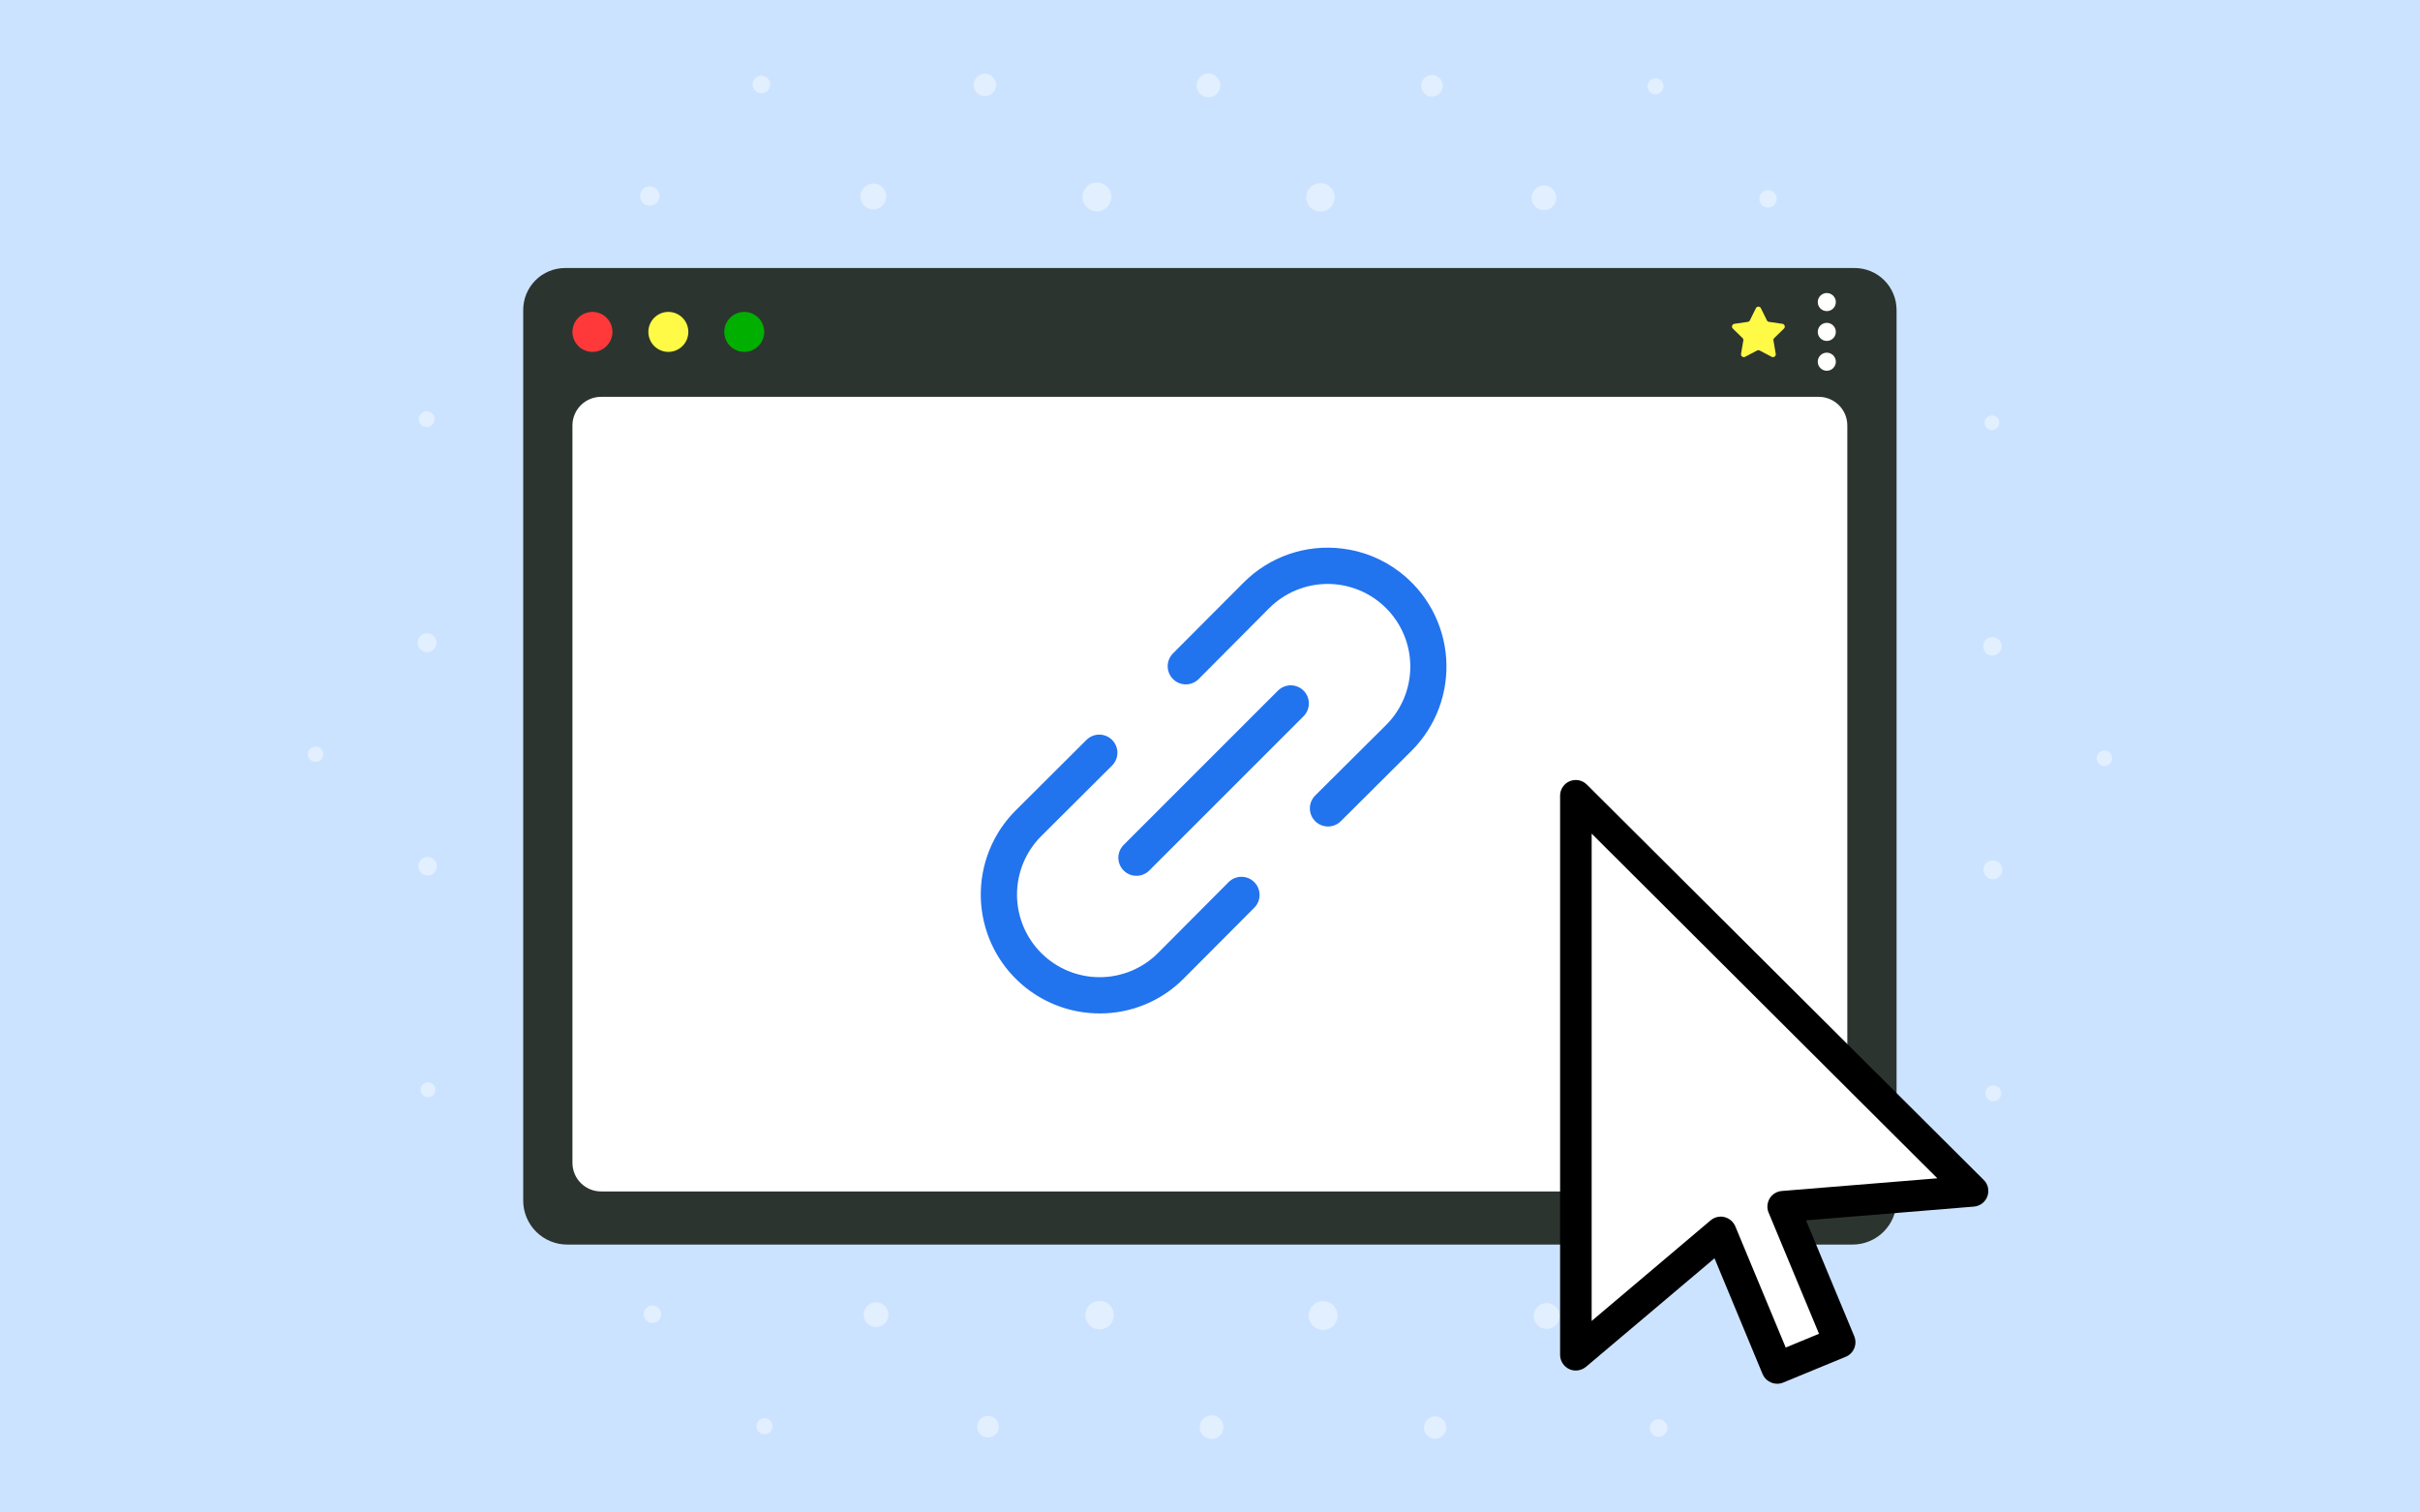 <svg xmlns="http://www.w3.org/2000/svg" xmlns:xlink="http://www.w3.org/1999/xlink" width="800" zoomAndPan="magnify" viewBox="0 0 600 375" height="500" preserveAspectRatio="xMidYMid meet" version="1.0"><defs><filter x="0%" y="0%" width="100%" height="100%" id="386f2e54d8"><feColorMatrix values="0 0 0 0 1 0 0 0 0 1 0 0 0 0 1 0 0 0 1 0" color-interpolation-filters="sRGB"/></filter><mask id="f81b1e131a"><g filter="url(#386f2e54d8)"><rect x="-60" width="720" fill="#000000" y="-37.5" height="450" fill-opacity="0.43"/></g></mask><clipPath id="44a4973b50"><path d="M 0.141 0 L 447.891 0 L 447.891 375 L 0.141 375 Z M 0.141 0 " clip-rule="nonzero"/></clipPath><clipPath id="b583d50ae5"><rect x="0" width="448" y="0" height="375"/></clipPath><clipPath id="b538e10f75"><path d="M 129.719 66.387 L 470.219 66.387 L 470.219 308.637 L 129.719 308.637 Z M 129.719 66.387 " clip-rule="nonzero"/></clipPath><clipPath id="de77c65754"><path d="M 386.777 193.082 L 493 193.082 L 493 343.082 L 386.777 343.082 Z M 386.777 193.082 " clip-rule="nonzero"/></clipPath><clipPath id="4d2abaf75b"><path d="M 243 182 L 313 182 L 313 251.602 L 243 251.602 Z M 243 182 " clip-rule="nonzero"/></clipPath></defs><rect x="-60" width="720" fill="#ffffff" y="-37.5" height="450" fill-opacity="1"/><rect x="-60" width="720" fill="#cce3ff" y="-37.5" height="450" fill-opacity="1"/><g mask="url(#f81b1e131a)"><g transform="matrix(1, 0, 0, 1, 76, 0)"><g clip-path="url(#b583d50ae5)"><g clip-path="url(#44a4973b50)"><path fill="#ffffff" d="M 201.555 210.078 C 204.398 212.922 204.398 217.527 201.555 220.367 C 198.711 223.211 194.094 223.211 191.254 220.367 C 188.41 217.527 188.41 212.918 191.254 210.078 C 194.094 207.234 198.711 207.223 201.555 210.078 Z M 305.41 -5.094 C 304.691 -5.801 304.691 -6.953 305.41 -7.672 C 306.117 -8.379 307.27 -8.379 307.977 -7.672 C 308.695 -6.965 308.695 -5.801 307.977 -5.094 C 307.27 -4.383 306.117 -4.383 305.41 -5.094 Z M 333.055 22.793 C 332.281 22.012 332.281 20.754 333.055 19.984 C 333.836 19.199 335.094 19.199 335.863 19.984 C 336.648 20.754 336.648 22.012 335.863 22.793 C 335.094 23.566 333.836 23.566 333.055 22.793 Z M 222.148 -32.906 C 221.398 -33.656 221.398 -34.859 222.148 -35.609 C 222.898 -36.359 224.105 -36.359 224.855 -35.609 C 225.605 -34.859 225.605 -33.656 224.855 -32.906 C 224.105 -32.156 222.898 -32.156 222.148 -32.906 Z M 249.648 -4.871 C 248.75 -5.766 248.75 -7.215 249.648 -8.113 C 250.543 -9.012 251.992 -9.012 252.891 -8.113 C 253.789 -7.215 253.789 -5.766 252.891 -4.871 C 251.992 -3.973 250.543 -3.973 249.648 -4.871 Z M 277.141 23.164 C 276.098 22.129 276.098 20.43 277.141 19.383 C 278.188 18.336 279.879 18.336 280.926 19.383 C 281.973 20.43 281.973 22.129 280.926 23.164 C 279.879 24.211 278.188 24.211 277.141 23.164 Z M 304.637 51.211 C 303.445 50.016 303.445 48.07 304.637 46.887 C 305.832 45.695 307.766 45.695 308.961 46.887 C 310.152 48.07 310.152 50.016 308.961 51.211 C 307.766 52.391 305.832 52.391 304.637 51.211 Z M 194.191 -4.945 C 193.27 -5.863 193.27 -7.344 194.191 -8.254 C 195.109 -9.172 196.59 -9.172 197.496 -8.254 C 198.418 -7.344 198.418 -5.863 197.496 -4.945 C 196.586 -4.035 195.109 -4.035 194.191 -4.945 Z M 221.539 23.238 C 220.387 22.098 220.387 20.238 221.539 19.098 C 222.68 17.945 224.539 17.945 225.691 19.098 C 226.832 20.238 226.832 22.098 225.691 23.238 C 224.539 24.391 222.68 24.391 221.539 23.238 Z M 248.887 51.43 C 247.5 50.047 247.5 47.816 248.887 46.434 C 250.262 45.059 252.5 45.059 253.875 46.445 C 255.258 47.82 255.258 50.047 253.875 51.43 C 252.5 52.805 250.258 52.805 248.887 51.43 Z M 276.234 79.613 C 274.613 78.008 274.613 75.398 276.234 73.781 C 277.84 72.176 280.449 72.176 282.066 73.781 C 283.672 75.398 283.672 78.008 282.066 79.613 C 280.449 81.23 277.84 81.23 276.234 79.613 Z M 139.027 -5.324 C 138.27 -6.086 138.27 -7.332 139.027 -8.094 C 139.801 -8.863 141.035 -8.863 141.809 -8.094 C 142.57 -7.332 142.57 -6.086 141.809 -5.324 C 141.035 -4.555 139.801 -4.555 139.027 -5.324 Z M 166.227 23.016 C 165.148 21.938 165.148 20.184 166.227 19.094 C 167.305 18.016 169.059 18.016 170.148 19.094 C 171.227 20.184 171.227 21.938 170.148 23.016 C 169.059 24.094 167.305 24.094 166.227 23.016 Z M 193.43 51.355 C 192.035 49.953 192.035 47.691 193.43 46.297 C 194.824 44.902 197.086 44.902 198.48 46.297 C 199.875 47.688 199.875 49.953 198.48 51.355 C 197.086 52.754 194.824 52.754 193.43 51.355 Z M 220.617 79.688 C 218.906 77.977 218.906 75.207 220.617 73.492 C 222.328 71.781 225.109 71.781 226.82 73.492 C 228.531 75.207 228.531 77.973 226.82 79.688 C 225.109 81.402 222.332 81.402 220.617 79.688 Z M 247.82 108.027 C 245.789 106 245.789 102.715 247.82 100.684 C 249.848 98.656 253.133 98.656 255.164 100.684 C 257.18 102.715 257.18 106 255.164 108.027 C 253.133 110.059 249.848 110.059 247.82 108.027 Z M 111.227 22.488 C 110.379 21.633 110.379 20.258 111.227 19.414 C 112.074 18.559 113.445 18.559 114.301 19.414 C 115.148 20.258 115.148 21.633 114.301 22.488 C 113.445 23.332 112.074 23.332 111.227 22.488 Z M 138.27 50.977 C 137.02 49.73 137.02 47.703 138.27 46.453 C 139.516 45.207 141.543 45.207 142.789 46.453 C 144.039 47.703 144.039 49.73 142.789 50.977 C 141.543 52.223 139.516 52.223 138.27 50.977 Z M 165.32 79.465 C 163.672 77.816 163.672 75.145 165.32 73.508 C 166.957 71.859 169.633 71.859 171.277 73.496 C 172.926 75.145 172.926 77.816 171.277 79.465 C 169.633 81.113 166.957 81.105 165.32 79.465 Z M 192.359 107.957 C 190.312 105.906 190.312 102.586 192.359 100.547 C 194.402 98.496 197.719 98.496 199.77 100.547 C 201.809 102.586 201.809 105.906 199.77 107.957 C 197.719 109.992 194.402 109.992 192.359 107.957 Z M 219.402 136.445 C 216.961 133.992 216.961 130.031 219.402 127.59 C 221.855 125.148 225.816 125.148 228.258 127.59 C 230.699 130.031 230.699 133.992 228.258 136.445 C 225.809 138.887 221.855 138.887 219.402 136.445 Z M 86.797 46.918 C 85.867 45.988 84.355 45.988 83.414 46.918 C 82.484 47.848 82.484 49.359 83.414 50.289 C 84.355 51.23 85.863 51.23 86.797 50.289 C 87.727 49.359 87.727 47.848 86.797 46.918 Z M 115.434 73.812 C 114.016 72.398 111.723 72.398 110.305 73.812 C 108.902 75.23 108.902 77.523 110.305 78.938 C 111.723 80.344 114.016 80.344 115.434 78.938 C 116.848 77.523 116.848 75.23 115.434 73.812 Z M 144.07 100.707 C 142.176 98.812 139.102 98.812 137.199 100.707 C 135.309 102.598 135.309 105.672 137.199 107.574 C 139.102 109.469 142.176 109.469 144.07 107.574 C 145.973 105.672 145.973 102.598 144.07 100.707 Z M 172.719 127.602 C 170.34 125.223 166.484 125.223 164.105 127.602 C 161.715 129.977 161.715 133.832 164.105 136.211 C 166.484 138.59 170.328 138.59 172.719 136.211 C 175.094 133.832 175.094 129.977 172.719 127.602 Z M 201.355 154.492 C 198.492 151.629 193.852 151.629 191 154.492 C 188.137 157.359 188.137 161.996 191 164.852 C 193.852 167.715 198.492 167.715 201.355 164.852 C 204.219 161.996 204.219 157.355 201.355 154.492 Z M 31.402 268.902 C 30.695 268.195 29.543 268.195 28.836 268.902 C 28.117 269.613 28.117 270.773 28.836 271.484 C 29.543 272.191 30.695 272.191 31.402 271.484 C 32.121 270.773 32.121 269.613 31.402 268.902 Z M 59.289 296.559 C 58.516 295.777 57.258 295.777 56.477 296.559 C 55.707 297.332 55.707 298.586 56.477 299.371 C 57.258 300.141 58.516 300.141 59.289 299.371 C 60.07 298.586 60.07 297.332 59.289 296.559 Z M 3.602 185.645 C 2.852 184.906 1.637 184.906 0.887 185.645 C 0.145 186.395 0.145 187.609 0.887 188.348 C 1.637 189.098 2.852 189.098 3.602 188.359 C 4.34 187.613 4.34 186.395 3.602 185.645 Z M 31.637 213.152 C 30.738 212.254 29.277 212.254 28.391 213.152 C 27.492 214.039 27.492 215.5 28.391 216.395 C 29.277 217.281 30.738 217.281 31.637 216.395 C 32.531 215.496 32.531 214.039 31.637 213.152 Z M 59.668 240.648 C 58.625 239.602 56.934 239.602 55.887 240.648 C 54.84 241.695 54.84 243.383 55.887 244.43 C 56.934 245.477 58.625 245.477 59.668 244.43 C 60.715 243.383 60.715 241.695 59.668 240.648 Z M 87.703 268.145 C 86.512 266.949 84.574 266.949 83.383 268.145 C 82.188 269.336 82.188 271.273 83.383 272.465 C 84.574 273.66 86.512 273.66 87.703 272.465 C 88.898 271.273 88.898 269.336 87.703 268.145 Z M 31.551 157.695 C 30.641 156.777 29.16 156.777 28.242 157.684 C 27.336 158.602 27.336 160.086 28.242 161.004 C 29.16 161.91 30.641 161.91 31.551 161.004 C 32.469 160.082 32.469 158.602 31.551 157.695 Z M 59.746 185.031 C 58.594 183.891 56.742 183.891 55.59 185.031 C 54.449 186.184 54.449 188.043 55.59 189.188 C 56.742 190.336 58.59 190.336 59.746 189.188 C 60.883 188.043 60.883 186.184 59.746 185.031 Z M 87.926 212.379 C 86.551 211.008 84.312 211.008 82.938 212.379 C 81.562 213.766 81.562 215.996 82.938 217.379 C 84.312 218.754 86.555 218.754 87.926 217.379 C 89.312 215.992 89.312 213.766 87.926 212.379 Z M 116.121 239.727 C 114.504 238.121 111.895 238.121 110.285 239.727 C 108.668 241.344 108.68 243.953 110.285 245.559 C 111.895 247.168 114.504 247.168 116.121 245.559 C 117.727 243.957 117.727 241.344 116.121 239.727 Z M 31.18 102.535 C 30.406 101.773 29.172 101.773 28.398 102.535 C 27.641 103.297 27.641 104.543 28.398 105.305 C 29.172 106.074 30.406 106.074 31.18 105.305 C 31.941 104.543 31.941 103.297 31.18 102.535 Z M 59.512 129.734 C 58.434 128.645 56.676 128.645 55.598 129.734 C 54.52 130.812 54.52 132.566 55.598 133.645 C 56.676 134.723 58.434 134.723 59.512 133.645 C 60.598 132.566 60.598 130.812 59.512 129.734 Z M 87.852 156.922 C 86.457 155.531 84.195 155.531 82.801 156.922 C 81.395 158.316 81.395 160.59 82.801 161.984 C 84.195 163.379 86.457 163.379 87.852 161.984 C 89.246 160.59 89.246 158.316 87.852 156.922 Z M 116.191 184.121 C 114.48 182.41 111.703 182.41 109.992 184.121 C 108.277 185.836 108.277 188.602 109.992 190.316 C 111.703 192.027 114.48 192.027 116.191 190.316 C 117.906 188.605 117.906 185.836 116.191 184.121 Z M 144.523 211.312 C 142.504 209.293 139.219 209.293 137.191 211.312 C 135.16 213.344 135.16 216.629 137.191 218.656 C 139.219 220.688 142.504 220.688 144.523 218.656 C 146.551 216.629 146.551 213.344 144.523 211.312 Z M 58.984 74.723 C 58.137 73.875 56.766 73.875 55.906 74.723 C 55.062 75.578 55.062 76.949 55.906 77.797 C 56.766 78.652 58.137 78.652 58.984 77.797 C 59.84 76.949 59.84 75.578 58.984 74.723 Z M 87.473 101.773 C 86.227 100.527 84.207 100.527 82.961 101.773 C 81.715 103.02 81.715 105.039 82.961 106.285 C 84.207 107.531 86.227 107.531 87.473 106.285 C 88.719 105.039 88.719 103.02 87.473 101.773 Z M 115.961 128.816 C 114.312 127.168 111.648 127.168 110 128.816 C 108.355 130.461 108.355 133.125 110 134.773 C 111.648 136.422 114.312 136.422 115.961 134.773 C 117.609 133.137 117.609 130.465 115.961 128.816 Z M 144.449 155.855 C 142.41 153.816 139.094 153.816 137.043 155.855 C 135.004 157.906 135.004 161.223 137.043 163.266 C 139.094 165.312 142.41 165.312 144.449 163.266 C 146.5 161.223 146.5 157.906 144.449 155.855 Z M 172.938 182.906 C 170.5 180.469 166.535 180.469 164.094 182.906 C 161.645 185.348 161.645 189.312 164.094 191.754 C 166.535 194.203 170.5 194.203 172.938 191.754 C 175.379 189.312 175.379 185.352 172.938 182.906 Z M 246.57 165.051 C 249.414 167.895 254.023 167.895 256.863 165.051 C 259.707 162.207 259.707 157.598 256.863 154.758 C 254.02 151.914 249.414 151.914 246.57 154.758 C 243.73 157.598 243.73 162.207 246.57 165.051 Z M 360.824 50.797 C 361.668 51.645 363.031 51.645 363.879 50.797 C 364.715 49.953 364.715 48.59 363.879 47.754 C 363.031 46.91 361.668 46.91 360.824 47.754 C 359.977 48.59 359.977 49.953 360.824 50.797 Z M 416.598 106.094 C 417.305 106.805 418.457 106.805 419.164 106.094 C 419.883 105.387 419.883 104.234 419.164 103.516 C 418.457 102.809 417.305 102.809 416.598 103.516 C 415.879 104.234 415.879 105.387 416.598 106.094 Z M 388.711 78.453 C 389.484 79.223 390.75 79.223 391.523 78.453 C 392.305 77.668 392.305 76.41 391.523 75.629 C 390.75 74.859 389.484 74.859 388.711 75.629 C 387.93 76.41 387.93 77.668 388.711 78.453 Z M 332.262 79.359 C 333.602 80.703 335.781 80.703 337.121 79.359 C 338.465 78.02 338.465 75.844 337.121 74.5 C 335.781 73.156 333.602 73.156 332.262 74.5 C 330.918 75.844 330.918 78.02 332.262 79.359 Z M 444.41 189.355 C 445.148 190.105 446.363 190.105 447.113 189.355 C 447.852 188.605 447.852 187.391 447.113 186.648 C 446.363 185.898 445.148 185.898 444.41 186.648 C 443.66 187.387 443.66 188.605 444.41 189.355 Z M 416.363 161.859 C 417.262 162.746 418.723 162.746 419.609 161.859 C 420.504 160.961 420.504 159.5 419.617 158.613 C 418.723 157.715 417.262 157.715 416.363 158.613 C 415.477 159.504 415.477 160.961 416.363 161.859 Z M 388.328 134.352 C 389.375 135.398 391.066 135.398 392.113 134.352 C 393.16 133.316 393.16 131.613 392.113 130.57 C 391.066 129.523 389.375 129.523 388.328 130.57 C 387.285 131.613 387.285 133.316 388.328 134.352 Z M 360.297 106.855 C 361.488 108.051 363.422 108.051 364.617 106.855 C 365.812 105.664 365.812 103.727 364.617 102.535 C 363.422 101.34 361.488 101.34 360.297 102.535 C 359.102 103.727 359.102 105.664 360.297 106.855 Z M 303.699 107.926 C 305.535 109.762 308.527 109.762 310.367 107.926 C 312.215 106.086 312.215 103.094 310.367 101.254 C 308.527 99.406 305.535 99.406 303.699 101.254 C 301.859 103.094 301.859 106.086 303.699 107.926 Z M 416.449 217.316 C 417.355 218.223 418.84 218.223 419.758 217.316 C 420.664 216.395 420.664 214.914 419.758 213.996 C 418.84 213.09 417.359 213.09 416.449 213.996 C 415.531 214.918 415.531 216.395 416.449 217.316 Z M 388.254 189.965 C 389.406 191.109 391.266 191.109 392.41 189.965 C 393.559 188.816 393.559 186.957 392.41 185.812 C 391.27 184.66 389.406 184.672 388.254 185.812 C 387.113 186.957 387.113 188.816 388.254 189.965 Z M 360.074 162.617 C 361.449 163.992 363.688 163.992 365.062 162.617 C 366.445 161.234 366.445 159.004 365.062 157.633 C 363.688 156.246 361.445 156.246 360.074 157.633 C 358.688 159.004 358.688 161.234 360.074 162.617 Z M 331.879 135.273 C 333.496 136.879 336.105 136.879 337.711 135.273 C 339.328 133.664 339.328 131.055 337.711 129.438 C 336.105 127.832 333.496 127.832 331.879 129.438 C 330.273 131.055 330.273 133.664 331.879 135.273 Z M 275.133 136.488 C 277.48 138.832 281.273 138.832 283.621 136.488 C 285.953 134.141 285.953 130.348 283.621 128.004 C 281.273 125.668 277.48 125.668 275.133 128.004 C 272.789 130.348 272.789 134.141 275.133 136.488 Z M 416.828 272.465 C 417.59 273.238 418.824 273.238 419.598 272.465 C 420.359 271.703 420.359 270.457 419.598 269.695 C 418.824 268.926 417.59 268.926 416.828 269.695 C 416.059 270.457 416.059 271.703 416.828 272.465 Z M 388.488 245.277 C 389.566 246.355 391.32 246.355 392.398 245.277 C 393.477 244.188 393.488 242.434 392.398 241.355 C 391.32 240.277 389.566 240.277 388.488 241.355 C 387.41 242.434 387.41 244.188 388.488 245.277 Z M 360.148 218.074 C 361.543 219.473 363.805 219.473 365.211 218.074 C 366.605 216.684 366.605 214.418 365.211 213.016 C 363.805 211.621 361.543 211.621 360.148 213.016 C 358.754 214.422 358.754 216.684 360.148 218.074 Z M 331.809 190.875 C 333.52 192.59 336.297 192.59 338.008 190.875 C 339.719 189.164 339.719 186.398 338.008 184.684 C 336.297 182.973 333.52 182.973 331.809 184.684 C 330.094 186.395 330.094 189.164 331.809 190.875 Z M 303.477 163.688 C 305.504 165.715 308.793 165.715 310.809 163.688 C 312.84 161.656 312.84 158.371 310.809 156.344 C 308.793 154.312 305.504 154.312 303.477 156.344 C 301.445 158.371 301.445 161.656 303.477 163.688 Z M 389.016 300.277 C 389.863 301.125 391.234 301.125 392.09 300.277 C 392.938 299.422 392.938 298.047 392.09 297.203 C 391.234 296.355 389.863 296.355 389.016 297.203 C 388.172 298.047 388.172 299.422 389.016 300.277 Z M 360.527 273.227 C 361.773 274.473 363.793 274.473 365.039 273.227 C 366.297 271.98 366.297 269.961 365.039 268.715 C 363.793 267.469 361.773 267.469 360.527 268.715 C 359.281 269.961 359.281 271.98 360.527 273.227 Z M 332.039 246.184 C 333.688 247.832 336.352 247.832 338 246.184 C 339.645 244.535 339.645 241.875 338 240.227 C 336.352 238.574 333.688 238.574 332.039 240.227 C 330.391 241.875 330.391 244.535 332.039 246.184 Z M 303.547 219.145 C 305.59 221.184 308.906 221.184 310.957 219.145 C 312.996 217.094 312.996 213.773 310.957 211.734 C 308.906 209.684 305.598 209.684 303.547 211.734 C 301.5 213.773 301.5 217.094 303.547 219.145 Z M 275.059 192.09 C 277.5 194.543 281.465 194.543 283.906 192.09 C 286.355 189.652 286.355 185.688 283.906 183.246 C 281.465 180.805 277.5 180.805 275.059 183.246 C 272.621 185.688 272.621 189.648 275.059 192.09 Z M 230.117 181.516 C 233.457 184.852 233.457 190.273 230.117 193.613 C 226.77 196.953 221.348 196.953 218.008 193.613 C 214.668 190.273 214.668 184.852 218.008 181.516 C 221.348 178.164 226.77 178.164 230.117 181.516 Z M 364.586 324.707 C 365.516 325.637 365.516 327.148 364.586 328.078 C 363.656 329.02 362.145 329.02 361.203 328.078 C 360.273 327.152 360.273 325.641 361.203 324.707 C 362.145 323.777 363.656 323.777 364.586 324.707 Z M 337.691 296.074 C 339.105 297.477 339.105 299.77 337.691 301.188 C 336.277 302.602 333.984 302.602 332.566 301.188 C 331.152 299.773 331.152 297.48 332.566 296.074 C 333.984 294.656 336.277 294.656 337.691 296.074 Z M 310.801 267.426 C 312.691 269.324 312.691 272.402 310.801 274.293 C 308.898 276.195 305.824 276.195 303.93 274.293 C 302.027 272.402 302.027 269.328 303.93 267.426 C 305.82 265.531 308.895 265.531 310.801 267.426 Z M 283.906 238.789 C 286.281 241.164 286.281 245.02 283.906 247.398 C 281.527 249.777 277.672 249.777 275.293 247.398 C 272.902 245.02 272.902 241.164 275.293 238.789 C 277.672 236.41 281.527 236.41 283.906 238.789 Z M 257.012 210.148 C 259.863 213.004 259.863 217.641 257.012 220.504 C 254.145 223.371 249.508 223.371 246.645 220.504 C 243.789 217.641 243.789 213.004 246.645 210.148 C 249.508 207.289 254.148 207.289 257.012 210.148 Z M 87.305 324.316 C 88.141 325.164 88.141 326.527 87.305 327.371 C 86.457 328.219 85.094 328.219 84.25 327.371 C 83.402 326.527 83.402 325.164 84.25 324.316 C 85.094 323.484 86.457 323.484 87.305 324.316 Z M 142.602 380.09 C 143.309 380.809 143.309 381.961 142.602 382.668 C 141.883 383.379 140.73 383.379 140.023 382.668 C 139.305 381.961 139.305 380.809 140.023 380.09 C 140.73 379.383 141.883 379.383 142.602 380.09 Z M 114.945 352.207 C 115.727 352.988 115.727 354.246 114.945 355.027 C 114.176 355.801 112.906 355.801 112.137 355.027 C 111.352 354.246 111.352 352.988 112.137 352.207 C 112.906 351.434 114.176 351.434 114.945 352.207 Z M 115.867 295.754 C 117.207 297.098 117.207 299.273 115.867 300.617 C 114.523 301.961 112.348 301.961 111.004 300.617 C 109.664 299.273 109.664 297.098 111.004 295.754 C 112.348 294.414 114.523 294.414 115.867 295.754 Z M 225.848 407.902 C 226.602 408.652 226.602 409.859 225.848 410.609 C 225.109 411.359 223.895 411.359 223.145 410.609 C 222.395 409.859 222.395 408.652 223.145 407.902 C 223.895 407.152 225.109 407.152 225.848 407.902 Z M 198.352 379.871 C 199.25 380.766 199.25 382.215 198.352 383.113 C 197.453 384.012 196.008 384.012 195.109 383.113 C 194.211 382.215 194.211 380.766 195.109 379.871 C 196.008 378.973 197.453 378.973 198.352 379.871 Z M 170.855 351.836 C 171.902 352.883 171.902 354.57 170.855 355.617 C 169.812 356.664 168.121 356.664 167.074 355.617 C 166.027 354.57 166.027 352.883 167.074 351.836 C 168.121 350.789 169.812 350.789 170.855 351.836 Z M 143.363 323.801 C 144.555 324.992 144.555 326.93 143.363 328.121 C 142.168 329.316 140.234 329.316 139.039 328.121 C 137.848 326.93 137.848 324.992 139.039 323.801 C 140.234 322.605 142.168 322.605 143.363 323.801 Z M 144.43 267.191 C 146.27 269.043 146.27 272.023 144.43 273.871 C 142.578 275.711 139.602 275.711 137.75 273.871 C 135.91 272.031 135.91 269.043 137.75 267.191 C 139.602 265.352 142.578 265.352 144.43 267.191 Z M 253.809 379.945 C 254.727 380.863 254.727 382.344 253.809 383.25 C 252.902 384.172 251.41 384.172 250.5 383.25 C 249.582 382.344 249.582 380.863 250.5 379.945 C 251.41 379.035 252.902 379.035 253.809 379.945 Z M 226.461 351.762 C 227.613 352.902 227.613 354.762 226.461 355.914 C 225.32 357.055 223.461 357.055 222.309 355.914 C 221.168 354.762 221.168 352.902 222.309 351.762 C 223.461 350.609 225.32 350.609 226.461 351.762 Z M 199.113 323.566 C 200.5 324.953 200.5 327.184 199.113 328.566 C 197.738 329.941 195.5 329.941 194.125 328.566 C 192.75 327.18 192.75 324.953 194.125 323.566 C 195.5 322.195 197.742 322.195 199.113 323.566 Z M 171.766 295.383 C 173.383 296.992 173.383 299.602 171.766 301.219 C 170.16 302.824 167.551 302.824 165.945 301.219 C 164.328 299.602 164.328 296.992 165.945 295.383 C 167.551 293.781 170.16 293.781 171.766 295.383 Z M 172.992 238.641 C 175.328 240.977 175.328 244.781 172.992 247.113 C 170.645 249.461 166.84 249.461 164.508 247.113 C 162.16 244.777 162.16 240.973 164.508 238.641 C 166.84 236.293 170.645 236.293 172.992 238.641 Z M 308.969 380.324 C 309.73 381.086 309.73 382.332 308.969 383.094 C 308.199 383.863 306.961 383.863 306.191 383.094 C 305.43 382.332 305.43 381.086 306.191 380.324 C 306.961 379.562 308.199 379.562 308.969 380.324 Z M 281.77 351.984 C 282.848 353.074 282.848 354.816 281.77 355.902 C 280.691 356.98 278.938 356.98 277.859 355.902 C 276.773 354.816 276.773 353.07 277.859 351.984 C 278.938 350.906 280.691 350.906 281.77 351.984 Z M 254.57 323.652 C 255.977 325.047 255.977 327.309 254.57 328.703 C 253.176 330.098 250.914 330.098 249.52 328.703 C 248.125 327.309 248.125 325.047 249.52 323.652 C 250.914 322.246 253.176 322.246 254.57 323.652 Z M 227.383 295.312 C 229.094 297.023 229.094 299.793 227.383 301.504 C 225.672 303.215 222.891 303.215 221.18 301.504 C 219.469 299.793 219.469 297.023 221.18 295.312 C 222.891 293.598 225.668 293.598 227.383 295.312 Z M 200.18 266.969 C 202.211 269 202.211 272.285 200.18 274.316 C 198.152 276.344 194.867 276.344 192.836 274.316 C 190.816 272.285 190.816 269 192.848 266.969 C 194.867 264.941 198.152 264.941 200.18 266.969 Z M 336.773 352.512 C 337.629 353.367 337.629 354.738 336.773 355.586 C 335.926 356.441 334.555 356.441 333.695 355.586 C 332.852 354.738 332.852 353.367 333.695 352.512 C 334.555 351.668 335.926 351.668 336.773 352.512 Z M 309.73 324.023 C 310.977 325.281 310.977 327.297 309.73 328.543 C 308.484 329.793 306.457 329.793 305.207 328.543 C 303.961 327.297 303.961 325.281 305.207 324.023 C 306.457 322.773 308.484 322.773 309.73 324.023 Z M 282.691 295.535 C 284.328 297.18 284.328 299.855 282.691 301.504 C 281.043 303.141 278.367 303.141 276.719 301.504 C 275.082 299.855 275.082 297.18 276.719 295.535 C 278.367 293.895 281.039 293.895 282.691 295.535 Z M 255.637 267.043 C 257.688 269.094 257.688 272.41 255.637 274.453 C 253.598 276.5 250.281 276.5 248.23 274.453 C 246.191 272.41 246.191 269.094 248.23 267.043 C 250.281 265.004 253.598 265.004 255.637 267.043 Z M 228.598 238.555 C 231.035 241.004 231.035 244.969 228.598 247.41 C 226.156 249.852 222.191 249.852 219.742 247.41 C 217.301 244.969 217.301 241.008 219.742 238.555 C 222.191 236.113 226.156 236.113 228.598 238.555 Z M 228.598 238.555 " fill-opacity="1" fill-rule="evenodd"/></g></g></g></g><g clip-path="url(#b538e10f75)"><path fill="#2c342f" d="M 459.828 66.453 L 140.109 66.453 C 139.426 66.453 138.75 66.52 138.082 66.652 C 137.414 66.785 136.762 66.98 136.133 67.242 C 135.504 67.504 134.902 67.824 134.336 68.203 C 133.77 68.582 133.242 69.016 132.762 69.496 C 132.277 69.98 131.848 70.504 131.469 71.07 C 131.09 71.641 130.77 72.238 130.508 72.867 C 130.246 73.5 130.051 74.148 129.918 74.82 C 129.785 75.488 129.719 76.164 129.719 76.848 L 129.719 297.656 C 129.719 298.371 129.789 299.082 129.926 299.785 C 130.066 300.488 130.273 301.172 130.547 301.832 C 130.82 302.496 131.16 303.125 131.555 303.719 C 131.953 304.316 132.406 304.867 132.914 305.375 C 133.422 305.883 133.973 306.336 134.566 306.73 C 135.164 307.129 135.793 307.469 136.453 307.742 C 137.117 308.016 137.801 308.223 138.504 308.363 C 139.203 308.504 139.914 308.57 140.633 308.57 L 459.309 308.57 C 460.023 308.57 460.734 308.504 461.438 308.363 C 462.141 308.223 462.824 308.016 463.484 307.742 C 464.148 307.469 464.777 307.129 465.371 306.73 C 465.969 306.336 466.52 305.883 467.023 305.375 C 467.531 304.867 467.984 304.316 468.383 303.719 C 468.781 303.125 469.117 302.496 469.391 301.832 C 469.664 301.172 469.871 300.488 470.012 299.785 C 470.152 299.082 470.223 298.371 470.223 297.656 L 470.223 76.848 C 470.223 76.164 470.156 75.488 470.023 74.82 C 469.891 74.148 469.691 73.5 469.43 72.867 C 469.168 72.238 468.848 71.641 468.469 71.07 C 468.09 70.504 467.66 69.98 467.18 69.496 C 466.695 69.016 466.172 68.582 465.602 68.203 C 465.035 67.824 464.438 67.504 463.805 67.242 C 463.176 66.98 462.527 66.785 461.855 66.652 C 461.188 66.52 460.512 66.453 459.828 66.453 Z M 459.828 66.453 " fill-opacity="1" fill-rule="nonzero"/></g><path fill="#fffa45" d="M 170.66 82.289 C 170.66 82.613 170.629 82.938 170.566 83.254 C 170.504 83.574 170.41 83.887 170.285 84.188 C 170.16 84.488 170.008 84.773 169.828 85.043 C 169.645 85.312 169.441 85.562 169.211 85.793 C 168.98 86.023 168.73 86.23 168.461 86.41 C 168.188 86.59 167.902 86.742 167.602 86.867 C 167.301 86.992 166.992 87.086 166.672 87.152 C 166.355 87.215 166.031 87.246 165.707 87.246 C 165.379 87.246 165.059 87.215 164.738 87.152 C 164.418 87.086 164.109 86.992 163.809 86.867 C 163.508 86.742 163.223 86.59 162.953 86.41 C 162.684 86.23 162.43 86.023 162.203 85.793 C 161.973 85.562 161.766 85.312 161.586 85.043 C 161.406 84.773 161.25 84.488 161.129 84.188 C 161.004 83.887 160.91 83.574 160.844 83.254 C 160.781 82.938 160.75 82.613 160.75 82.289 C 160.75 81.965 160.781 81.641 160.844 81.32 C 160.91 81.004 161.004 80.691 161.129 80.391 C 161.25 80.09 161.406 79.805 161.586 79.535 C 161.766 79.266 161.973 79.012 162.203 78.785 C 162.43 78.555 162.684 78.348 162.953 78.168 C 163.223 77.984 163.508 77.832 163.809 77.707 C 164.109 77.586 164.418 77.488 164.738 77.426 C 165.059 77.363 165.379 77.332 165.707 77.332 C 166.031 77.332 166.355 77.363 166.672 77.426 C 166.992 77.488 167.301 77.586 167.602 77.707 C 167.902 77.832 168.188 77.984 168.461 78.168 C 168.73 78.348 168.98 78.555 169.211 78.785 C 169.441 79.012 169.645 79.266 169.828 79.535 C 170.008 79.805 170.16 80.09 170.285 80.391 C 170.41 80.691 170.504 81.004 170.566 81.32 C 170.629 81.641 170.66 81.965 170.66 82.289 Z M 170.66 82.289 " fill-opacity="1" fill-rule="nonzero"/><path fill="#ff3939" d="M 151.844 82.289 C 151.844 82.613 151.812 82.938 151.746 83.254 C 151.684 83.574 151.59 83.887 151.465 84.188 C 151.34 84.488 151.188 84.773 151.008 85.043 C 150.828 85.312 150.621 85.562 150.391 85.793 C 150.16 86.023 149.91 86.23 149.641 86.41 C 149.371 86.59 149.086 86.742 148.785 86.867 C 148.484 86.992 148.172 87.086 147.855 87.152 C 147.535 87.215 147.211 87.246 146.887 87.246 C 146.562 87.246 146.238 87.215 145.922 87.152 C 145.602 87.086 145.293 86.992 144.992 86.867 C 144.691 86.742 144.406 86.59 144.133 86.41 C 143.863 86.23 143.613 86.023 143.383 85.793 C 143.152 85.562 142.949 85.312 142.766 85.043 C 142.586 84.773 142.434 84.488 142.309 84.188 C 142.184 83.887 142.09 83.574 142.027 83.254 C 141.965 82.938 141.93 82.613 141.93 82.289 C 141.93 81.965 141.965 81.641 142.027 81.32 C 142.09 81.004 142.184 80.691 142.309 80.391 C 142.434 80.09 142.586 79.805 142.766 79.535 C 142.949 79.266 143.152 79.012 143.383 78.785 C 143.613 78.555 143.863 78.348 144.133 78.168 C 144.406 77.984 144.691 77.832 144.992 77.707 C 145.293 77.586 145.602 77.488 145.922 77.426 C 146.238 77.363 146.562 77.332 146.887 77.332 C 147.211 77.332 147.535 77.363 147.855 77.426 C 148.172 77.488 148.484 77.586 148.785 77.707 C 149.086 77.832 149.371 77.984 149.641 78.168 C 149.91 78.348 150.16 78.555 150.391 78.785 C 150.621 79.012 150.828 79.266 151.008 79.535 C 151.188 79.805 151.34 80.09 151.465 80.391 C 151.59 80.691 151.684 81.004 151.746 81.32 C 151.812 81.641 151.844 81.965 151.844 82.289 Z M 151.844 82.289 " fill-opacity="1" fill-rule="nonzero"/><path fill="#00af00" d="M 189.48 82.289 C 189.48 82.613 189.449 82.938 189.387 83.254 C 189.32 83.574 189.227 83.887 189.102 84.188 C 188.98 84.488 188.824 84.773 188.645 85.043 C 188.465 85.312 188.258 85.562 188.027 85.793 C 187.797 86.023 187.547 86.23 187.277 86.41 C 187.008 86.59 186.723 86.742 186.422 86.867 C 186.121 86.992 185.809 87.086 185.492 87.152 C 185.172 87.215 184.852 87.246 184.523 87.246 C 184.199 87.246 183.875 87.215 183.559 87.152 C 183.238 87.086 182.93 86.992 182.629 86.867 C 182.328 86.742 182.043 86.59 181.77 86.41 C 181.5 86.23 181.25 86.023 181.02 85.793 C 180.789 85.562 180.586 85.312 180.402 85.043 C 180.223 84.773 180.07 84.488 179.945 84.188 C 179.82 83.887 179.727 83.574 179.664 83.254 C 179.602 82.938 179.57 82.613 179.57 82.289 C 179.57 81.965 179.602 81.641 179.664 81.32 C 179.727 81.004 179.82 80.691 179.945 80.391 C 180.07 80.09 180.223 79.805 180.402 79.535 C 180.586 79.266 180.789 79.012 181.02 78.785 C 181.25 78.555 181.5 78.348 181.77 78.168 C 182.043 77.984 182.328 77.832 182.629 77.707 C 182.93 77.586 183.238 77.488 183.559 77.426 C 183.875 77.363 184.199 77.332 184.523 77.332 C 184.852 77.332 185.172 77.363 185.492 77.426 C 185.809 77.488 186.121 77.586 186.422 77.707 C 186.723 77.832 187.008 77.984 187.277 78.168 C 187.547 78.348 187.797 78.555 188.027 78.785 C 188.258 79.012 188.465 79.266 188.645 79.535 C 188.824 79.805 188.98 80.09 189.102 80.391 C 189.227 80.691 189.32 81.004 189.387 81.32 C 189.449 81.641 189.48 81.965 189.48 82.289 Z M 189.48 82.289 " fill-opacity="1" fill-rule="nonzero"/><path fill="#ffffff" d="M 149.02 98.391 L 450.922 98.391 C 451.387 98.391 451.848 98.438 452.305 98.527 C 452.762 98.617 453.203 98.754 453.633 98.93 C 454.062 99.109 454.473 99.328 454.859 99.586 C 455.246 99.844 455.605 100.141 455.934 100.469 C 456.262 100.797 456.559 101.156 456.816 101.543 C 457.074 101.93 457.293 102.34 457.473 102.77 C 457.648 103.199 457.785 103.645 457.875 104.098 C 457.965 104.555 458.012 105.016 458.012 105.484 L 458.012 288.309 C 458.012 288.773 457.965 289.238 457.875 289.691 C 457.785 290.148 457.648 290.594 457.473 291.023 C 457.293 291.453 457.074 291.863 456.816 292.25 C 456.559 292.637 456.262 292.996 455.934 293.324 C 455.605 293.652 455.246 293.949 454.859 294.207 C 454.473 294.465 454.062 294.684 453.633 294.863 C 453.203 295.039 452.762 295.176 452.305 295.266 C 451.848 295.355 451.387 295.402 450.922 295.402 L 149.02 295.402 C 148.555 295.402 148.09 295.355 147.637 295.266 C 147.18 295.176 146.734 295.039 146.305 294.863 C 145.875 294.684 145.465 294.465 145.078 294.207 C 144.691 293.949 144.332 293.652 144.004 293.324 C 143.676 292.996 143.383 292.637 143.121 292.25 C 142.863 291.863 142.645 291.453 142.469 291.023 C 142.289 290.594 142.156 290.148 142.062 289.691 C 141.973 289.238 141.93 288.773 141.93 288.309 L 141.93 105.484 C 141.93 105.016 141.973 104.555 142.062 104.102 C 142.156 103.645 142.289 103.199 142.469 102.77 C 142.645 102.34 142.863 101.93 143.121 101.543 C 143.383 101.156 143.676 100.797 144.004 100.469 C 144.332 100.141 144.691 99.844 145.078 99.586 C 145.465 99.328 145.875 99.109 146.305 98.93 C 146.734 98.754 147.18 98.617 147.637 98.527 C 148.09 98.438 148.555 98.391 149.02 98.391 Z M 149.02 98.391 " fill-opacity="1" fill-rule="nonzero"/><path fill="#ffffff" d="M 455.164 74.895 C 455.164 75.191 455.109 75.48 454.996 75.754 C 454.879 76.027 454.719 76.27 454.508 76.48 C 454.297 76.691 454.055 76.852 453.781 76.969 C 453.508 77.082 453.219 77.137 452.922 77.137 C 452.625 77.137 452.34 77.082 452.066 76.969 C 451.789 76.852 451.547 76.691 451.34 76.48 C 451.129 76.27 450.965 76.027 450.852 75.754 C 450.738 75.48 450.684 75.191 450.684 74.895 C 450.684 74.598 450.738 74.312 450.852 74.039 C 450.965 73.762 451.129 73.52 451.34 73.309 C 451.547 73.102 451.789 72.938 452.066 72.824 C 452.34 72.711 452.625 72.652 452.922 72.652 C 453.219 72.652 453.508 72.711 453.781 72.824 C 454.055 72.938 454.297 73.102 454.508 73.309 C 454.719 73.52 454.879 73.762 454.996 74.039 C 455.109 74.312 455.164 74.598 455.164 74.895 Z M 455.164 74.895 " fill-opacity="1" fill-rule="nonzero"/><path fill="#ffffff" d="M 455.164 82.289 C 455.164 82.586 455.109 82.871 454.996 83.148 C 454.879 83.422 454.719 83.664 454.508 83.875 C 454.297 84.086 454.055 84.246 453.781 84.359 C 453.508 84.473 453.219 84.531 452.922 84.531 C 452.625 84.531 452.34 84.473 452.066 84.359 C 451.789 84.246 451.547 84.086 451.34 83.875 C 451.129 83.664 450.965 83.422 450.852 83.148 C 450.738 82.871 450.684 82.586 450.684 82.289 C 450.684 81.992 450.738 81.707 450.852 81.43 C 450.965 81.156 451.129 80.914 451.34 80.703 C 451.547 80.492 451.789 80.332 452.066 80.219 C 452.34 80.102 452.625 80.047 452.922 80.047 C 453.219 80.047 453.508 80.102 453.781 80.219 C 454.055 80.332 454.297 80.492 454.508 80.703 C 454.719 80.914 454.879 81.156 454.996 81.43 C 455.109 81.707 455.164 81.992 455.164 82.289 Z M 455.164 82.289 " fill-opacity="1" fill-rule="nonzero"/><path fill="#ffffff" d="M 455.164 89.684 C 455.164 89.98 455.109 90.266 454.996 90.539 C 454.879 90.812 454.719 91.059 454.508 91.266 C 454.297 91.477 454.055 91.641 453.781 91.754 C 453.508 91.867 453.219 91.926 452.922 91.926 C 452.625 91.926 452.34 91.867 452.066 91.754 C 451.789 91.641 451.547 91.477 451.34 91.266 C 451.129 91.059 450.965 90.812 450.852 90.539 C 450.738 90.266 450.684 89.98 450.684 89.684 C 450.684 89.383 450.738 89.098 450.852 88.824 C 450.965 88.551 451.129 88.305 451.34 88.098 C 451.547 87.887 451.789 87.723 452.066 87.609 C 452.34 87.496 452.625 87.438 452.922 87.438 C 453.219 87.438 453.508 87.496 453.781 87.609 C 454.055 87.723 454.297 87.887 454.508 88.098 C 454.719 88.305 454.879 88.551 454.996 88.824 C 455.109 89.098 455.164 89.383 455.164 89.684 Z M 455.164 89.684 " fill-opacity="1" fill-rule="nonzero"/><path fill="#fffa45" d="M 436.59 76.422 L 438.07 79.422 C 438.18 79.641 438.355 79.77 438.598 79.805 L 441.91 80.285 C 442.195 80.328 442.383 80.484 442.473 80.762 C 442.562 81.035 442.504 81.273 442.297 81.477 L 439.898 83.812 C 439.723 83.984 439.656 84.188 439.699 84.43 L 440.266 87.727 C 440.312 88.016 440.219 88.242 439.984 88.41 C 439.754 88.582 439.508 88.598 439.25 88.465 L 436.289 86.906 C 436.074 86.793 435.855 86.793 435.641 86.906 L 432.68 88.465 C 432.422 88.598 432.176 88.582 431.941 88.41 C 431.707 88.242 431.617 88.016 431.664 87.727 L 432.23 84.43 C 432.273 84.188 432.207 83.984 432.031 83.812 L 429.633 81.477 C 429.426 81.273 429.367 81.035 429.457 80.762 C 429.547 80.484 429.734 80.328 430.02 80.285 L 433.332 79.805 C 433.574 79.77 433.75 79.641 433.859 79.422 L 435.34 76.422 C 435.465 76.16 435.676 76.031 435.965 76.031 C 436.254 76.031 436.461 76.16 436.59 76.422 Z M 436.59 76.422 " fill-opacity="1" fill-rule="nonzero"/><path fill="#ffffff" d="M 489.066 295.289 L 390.715 197.285 L 390.715 335.918 L 426.633 305.539 L 440.617 339.184 L 456.09 332.805 L 442.105 299.16 Z M 489.066 295.289 " fill-opacity="1" fill-rule="nonzero"/><g clip-path="url(#de77c65754)"><path fill="#000000" d="M 440.617 343.082 C 439.102 343.082 437.645 342.176 437.008 340.695 L 425.086 311.977 L 393.23 338.879 C 392.047 339.848 390.441 340.09 389.074 339.453 C 387.68 338.789 386.801 337.43 386.801 335.887 L 386.801 197.285 C 386.801 195.711 387.742 194.293 389.195 193.688 C 390.652 193.082 392.32 193.414 393.445 194.535 L 491.824 292.539 C 492.918 293.598 493.25 295.199 492.734 296.621 C 492.219 298.039 490.914 299.039 489.398 299.16 L 447.777 302.574 L 459.73 331.293 C 460.125 332.262 460.125 333.32 459.73 334.285 C 459.336 335.254 458.578 336.008 457.605 336.402 L 442.133 342.781 C 441.648 342.992 441.133 343.082 440.617 343.082 Z M 426.633 301.637 C 426.934 301.637 427.238 301.668 427.543 301.758 C 428.754 302.062 429.758 302.906 430.242 304.055 L 442.742 334.105 L 450.992 330.688 L 438.492 300.641 C 438.008 299.492 438.129 298.191 438.766 297.133 C 439.402 296.074 440.555 295.379 441.77 295.289 L 480.328 292.145 L 394.625 206.688 L 394.625 327.516 L 424.113 302.574 C 424.812 301.969 425.723 301.637 426.633 301.637 Z M 426.633 301.637 " fill-opacity="1" fill-rule="nonzero"/></g><path fill="#2273ee" d="M 326.09 197.227 C 325.879 197.438 325.691 197.664 325.527 197.906 C 325.359 198.152 325.223 198.41 325.109 198.684 C 324.992 198.957 324.906 199.238 324.848 199.527 C 324.789 199.816 324.762 200.109 324.762 200.406 C 324.758 200.703 324.789 200.996 324.844 201.285 C 324.902 201.574 324.984 201.855 325.098 202.129 C 325.211 202.402 325.348 202.664 325.512 202.91 C 325.676 203.156 325.863 203.383 326.07 203.594 C 326.277 203.801 326.508 203.988 326.75 204.152 C 326.996 204.32 327.258 204.457 327.527 204.57 C 327.801 204.684 328.082 204.77 328.375 204.828 C 328.664 204.887 328.957 204.918 329.25 204.918 C 329.547 204.918 329.84 204.891 330.129 204.832 C 330.418 204.773 330.703 204.691 330.977 204.578 C 331.246 204.465 331.508 204.324 331.754 204.164 C 332 204 332.227 203.812 332.438 203.602 L 350.016 186.102 C 350.758 185.359 351.457 184.578 352.113 183.762 C 352.77 182.945 353.383 182.094 353.949 181.211 C 354.516 180.328 355.035 179.418 355.504 178.48 C 355.977 177.543 356.395 176.582 356.762 175.598 C 357.129 174.617 357.441 173.617 357.703 172.602 C 357.965 171.586 358.168 170.559 358.32 169.52 C 358.473 168.48 358.566 167.438 358.605 166.391 C 358.648 165.34 358.633 164.293 358.559 163.246 C 358.488 162.199 358.359 161.16 358.176 160.125 C 357.996 159.094 357.758 158.074 357.465 157.066 C 357.172 156.059 356.828 155.066 356.434 154.098 C 356.035 153.125 355.586 152.18 355.09 151.254 C 354.59 150.332 354.043 149.438 353.453 148.57 C 352.859 147.707 352.219 146.875 351.539 146.078 C 350.855 145.281 350.133 144.523 349.371 143.805 C 348.605 143.082 347.809 142.406 346.973 141.77 C 344.906 140.195 342.672 138.918 340.266 137.941 C 337.859 136.965 335.367 136.32 332.789 136.012 C 330.566 135.734 328.34 135.711 326.109 135.941 C 323.883 136.176 321.707 136.656 319.59 137.383 C 317.469 138.113 315.461 139.074 313.562 140.266 C 311.66 141.453 309.922 142.844 308.34 144.434 L 290.828 161.996 C 290.621 162.207 290.434 162.434 290.27 162.68 C 290.105 162.926 289.965 163.184 289.852 163.457 C 289.738 163.73 289.652 164.016 289.594 164.305 C 289.539 164.594 289.508 164.887 289.508 165.184 C 289.508 165.48 289.539 165.773 289.594 166.062 C 289.652 166.352 289.738 166.637 289.852 166.906 C 289.965 167.18 290.105 167.441 290.27 167.688 C 290.434 167.934 290.621 168.16 290.832 168.367 C 291.043 168.578 291.27 168.766 291.516 168.93 C 291.762 169.094 292.023 169.23 292.297 169.344 C 292.57 169.453 292.852 169.539 293.141 169.598 C 293.434 169.652 293.727 169.68 294.023 169.68 C 294.316 169.68 294.609 169.648 294.902 169.59 C 295.191 169.531 295.473 169.445 295.746 169.332 C 296.02 169.215 296.277 169.078 296.523 168.91 C 296.77 168.746 296.996 168.559 297.203 168.348 L 314.68 150.785 C 315.152 150.309 315.652 149.859 316.168 149.434 C 316.688 149.008 317.227 148.605 317.785 148.234 C 318.344 147.863 318.918 147.516 319.508 147.199 C 320.102 146.883 320.707 146.598 321.324 146.34 C 321.945 146.082 322.578 145.855 323.219 145.66 C 323.859 145.469 324.512 145.305 325.168 145.172 C 325.828 145.043 326.492 144.945 327.16 144.879 C 327.824 144.812 328.496 144.777 329.168 144.777 C 329.836 144.777 330.508 144.812 331.176 144.875 C 331.844 144.941 332.504 145.039 333.164 145.172 C 333.82 145.301 334.473 145.465 335.113 145.66 C 335.758 145.855 336.387 146.078 337.008 146.336 C 337.629 146.594 338.234 146.879 338.824 147.195 C 339.418 147.512 339.992 147.855 340.551 148.227 C 341.109 148.602 341.648 149 342.168 149.426 C 342.684 149.852 343.184 150.301 343.656 150.777 C 344.133 151.25 344.582 151.746 345.008 152.266 C 345.434 152.785 345.832 153.32 346.207 153.879 C 346.578 154.438 346.922 155.012 347.238 155.605 C 347.555 156.195 347.844 156.801 348.102 157.422 C 348.355 158.043 348.582 158.672 348.777 159.316 C 348.973 159.957 349.137 160.605 349.266 161.266 C 349.398 161.922 349.496 162.586 349.562 163.254 C 349.629 163.922 349.66 164.59 349.66 165.262 C 349.66 165.934 349.629 166.602 349.562 167.27 C 349.496 167.938 349.398 168.602 349.27 169.262 C 349.137 169.918 348.977 170.57 348.781 171.211 C 348.586 171.852 348.359 172.484 348.105 173.105 C 347.848 173.723 347.562 174.332 347.246 174.922 C 346.93 175.516 346.586 176.09 346.211 176.648 C 345.84 177.203 345.441 177.742 345.016 178.262 C 344.59 178.781 344.137 179.277 343.664 179.754 Z M 326.09 197.227 " fill-opacity="1" fill-rule="nonzero"/><g clip-path="url(#4d2abaf75b)"><path fill="#2273ee" d="M 272.633 251.266 C 274.57 251.27 276.488 251.086 278.387 250.711 C 280.285 250.336 282.129 249.777 283.918 249.039 C 285.707 248.297 287.406 247.387 289.012 246.309 C 290.621 245.23 292.105 244.004 293.469 242.629 L 310.977 225.059 C 311.184 224.852 311.371 224.625 311.535 224.379 C 311.699 224.133 311.836 223.871 311.949 223.602 C 312.062 223.328 312.148 223.047 312.203 222.754 C 312.262 222.465 312.289 222.172 312.289 221.879 C 312.289 221.582 312.262 221.289 312.203 221 C 312.145 220.711 312.059 220.43 311.945 220.156 C 311.832 219.883 311.691 219.625 311.527 219.379 C 311.363 219.137 311.176 218.91 310.969 218.699 C 310.758 218.492 310.531 218.305 310.285 218.141 C 310.039 217.977 309.781 217.84 309.508 217.727 C 309.234 217.617 308.953 217.531 308.664 217.473 C 308.371 217.418 308.078 217.387 307.785 217.391 C 307.488 217.391 307.195 217.418 306.906 217.477 C 306.617 217.535 306.336 217.621 306.062 217.734 C 305.793 217.852 305.531 217.988 305.289 218.152 C 305.043 218.32 304.816 218.504 304.609 218.715 L 287.121 236.281 C 286.645 236.754 286.148 237.203 285.629 237.629 C 285.109 238.055 284.574 238.453 284.016 238.828 C 283.457 239.199 282.883 239.543 282.289 239.859 C 281.699 240.176 281.094 240.465 280.473 240.723 C 279.855 240.977 279.223 241.203 278.582 241.398 C 277.938 241.594 277.289 241.754 276.629 241.887 C 275.973 242.016 275.309 242.117 274.641 242.184 C 273.973 242.246 273.305 242.281 272.633 242.281 C 271.965 242.281 271.293 242.246 270.625 242.184 C 269.957 242.117 269.297 242.02 268.637 241.887 C 267.98 241.758 267.328 241.594 266.688 241.398 C 266.047 241.203 265.414 240.977 264.793 240.723 C 264.176 240.465 263.57 240.18 262.977 239.863 C 262.387 239.547 261.812 239.203 261.254 238.828 C 260.695 238.457 260.156 238.055 259.637 237.633 C 259.121 237.207 258.625 236.754 258.148 236.281 C 257.676 235.805 257.223 235.309 256.797 234.793 C 256.371 234.273 255.973 233.734 255.602 233.176 C 255.227 232.617 254.883 232.043 254.566 231.453 C 254.25 230.859 253.965 230.254 253.707 229.637 C 253.449 229.016 253.227 228.383 253.031 227.742 C 252.836 227.102 252.672 226.449 252.543 225.793 C 252.41 225.133 252.312 224.473 252.246 223.805 C 252.18 223.137 252.148 222.469 252.148 221.797 C 252.148 221.125 252.18 220.457 252.246 219.789 C 252.312 219.121 252.41 218.457 252.543 217.801 C 252.672 217.141 252.836 216.492 253.031 215.848 C 253.227 215.207 253.449 214.578 253.707 213.957 C 253.965 213.336 254.25 212.73 254.566 212.141 C 254.883 211.547 255.227 210.973 255.602 210.414 C 255.973 209.855 256.371 209.32 256.797 208.801 C 257.223 208.281 257.672 207.785 258.148 207.312 C 258.148 207.312 269.305 196.176 275.707 189.82 C 275.918 189.613 276.105 189.387 276.273 189.141 C 276.438 188.895 276.578 188.637 276.691 188.363 C 276.805 188.094 276.891 187.812 276.953 187.52 C 277.012 187.23 277.039 186.938 277.043 186.645 C 277.043 186.348 277.016 186.055 276.957 185.766 C 276.902 185.477 276.816 185.195 276.703 184.922 C 276.594 184.648 276.453 184.387 276.289 184.141 C 276.125 183.895 275.941 183.668 275.73 183.457 C 275.523 183.25 275.297 183.062 275.051 182.895 C 274.805 182.73 274.547 182.594 274.273 182.48 C 274 182.367 273.719 182.281 273.43 182.223 C 273.141 182.164 272.848 182.137 272.551 182.137 C 272.258 182.137 271.965 182.164 271.672 182.223 C 271.383 182.277 271.102 182.363 270.828 182.477 C 270.555 182.59 270.297 182.73 270.051 182.895 C 269.805 183.059 269.578 183.246 269.371 183.453 L 251.797 200.961 C 250.773 201.984 249.828 203.078 248.965 204.242 C 248.102 205.406 247.328 206.629 246.645 207.906 C 245.965 209.184 245.379 210.504 244.891 211.871 C 244.402 213.234 244.016 214.625 243.734 216.047 C 243.449 217.469 243.273 218.902 243.203 220.352 C 243.133 221.797 243.168 223.242 243.309 224.684 C 243.453 226.125 243.699 227.551 244.051 228.957 C 244.402 230.363 244.855 231.734 245.41 233.074 C 245.965 234.41 246.617 235.703 247.359 236.945 C 248.105 238.188 248.938 239.371 249.855 240.488 C 250.777 241.609 251.773 242.656 252.848 243.629 C 253.918 244.602 255.059 245.492 256.262 246.297 C 257.469 247.102 258.727 247.816 260.035 248.434 C 261.344 249.055 262.695 249.574 264.078 249.996 C 265.465 250.414 266.875 250.734 268.309 250.945 C 269.742 251.156 271.184 251.266 272.633 251.266 Z M 272.633 251.266 " fill-opacity="1" fill-rule="nonzero"/></g><path fill="#2273ee" d="M 316.848 171.23 L 278.594 209.48 C 278.383 209.691 278.199 209.918 278.035 210.16 C 277.871 210.406 277.73 210.664 277.621 210.938 C 277.508 211.211 277.422 211.492 277.363 211.781 C 277.305 212.07 277.277 212.359 277.277 212.656 C 277.277 212.949 277.305 213.242 277.363 213.531 C 277.422 213.82 277.508 214.102 277.621 214.375 C 277.73 214.648 277.871 214.906 278.035 215.152 C 278.199 215.395 278.383 215.621 278.594 215.832 C 278.801 216.039 279.027 216.227 279.273 216.391 C 279.52 216.555 279.777 216.691 280.051 216.805 C 280.32 216.918 280.602 217.004 280.891 217.059 C 281.18 217.117 281.473 217.145 281.77 217.145 C 282.062 217.145 282.355 217.117 282.645 217.059 C 282.934 217.004 283.215 216.918 283.484 216.805 C 283.758 216.691 284.016 216.555 284.262 216.391 C 284.508 216.227 284.734 216.039 284.941 215.832 L 323.195 177.582 C 323.406 177.375 323.59 177.145 323.754 176.902 C 323.918 176.656 324.059 176.398 324.172 176.125 C 324.285 175.852 324.367 175.57 324.426 175.281 C 324.484 174.992 324.512 174.699 324.512 174.406 C 324.512 174.113 324.484 173.82 324.426 173.531 C 324.367 173.242 324.281 172.961 324.172 172.688 C 324.059 172.414 323.918 172.156 323.754 171.91 C 323.59 171.668 323.406 171.441 323.195 171.23 C 322.988 171.023 322.762 170.836 322.516 170.672 C 322.27 170.508 322.012 170.371 321.738 170.258 C 321.469 170.145 321.188 170.059 320.898 170.004 C 320.609 169.945 320.316 169.914 320.023 169.914 C 319.727 169.914 319.434 169.945 319.145 170.004 C 318.855 170.059 318.574 170.145 318.305 170.258 C 318.031 170.371 317.773 170.508 317.527 170.672 C 317.281 170.836 317.055 171.023 316.848 171.23 Z M 316.848 171.23 " fill-opacity="1" fill-rule="nonzero"/></svg>